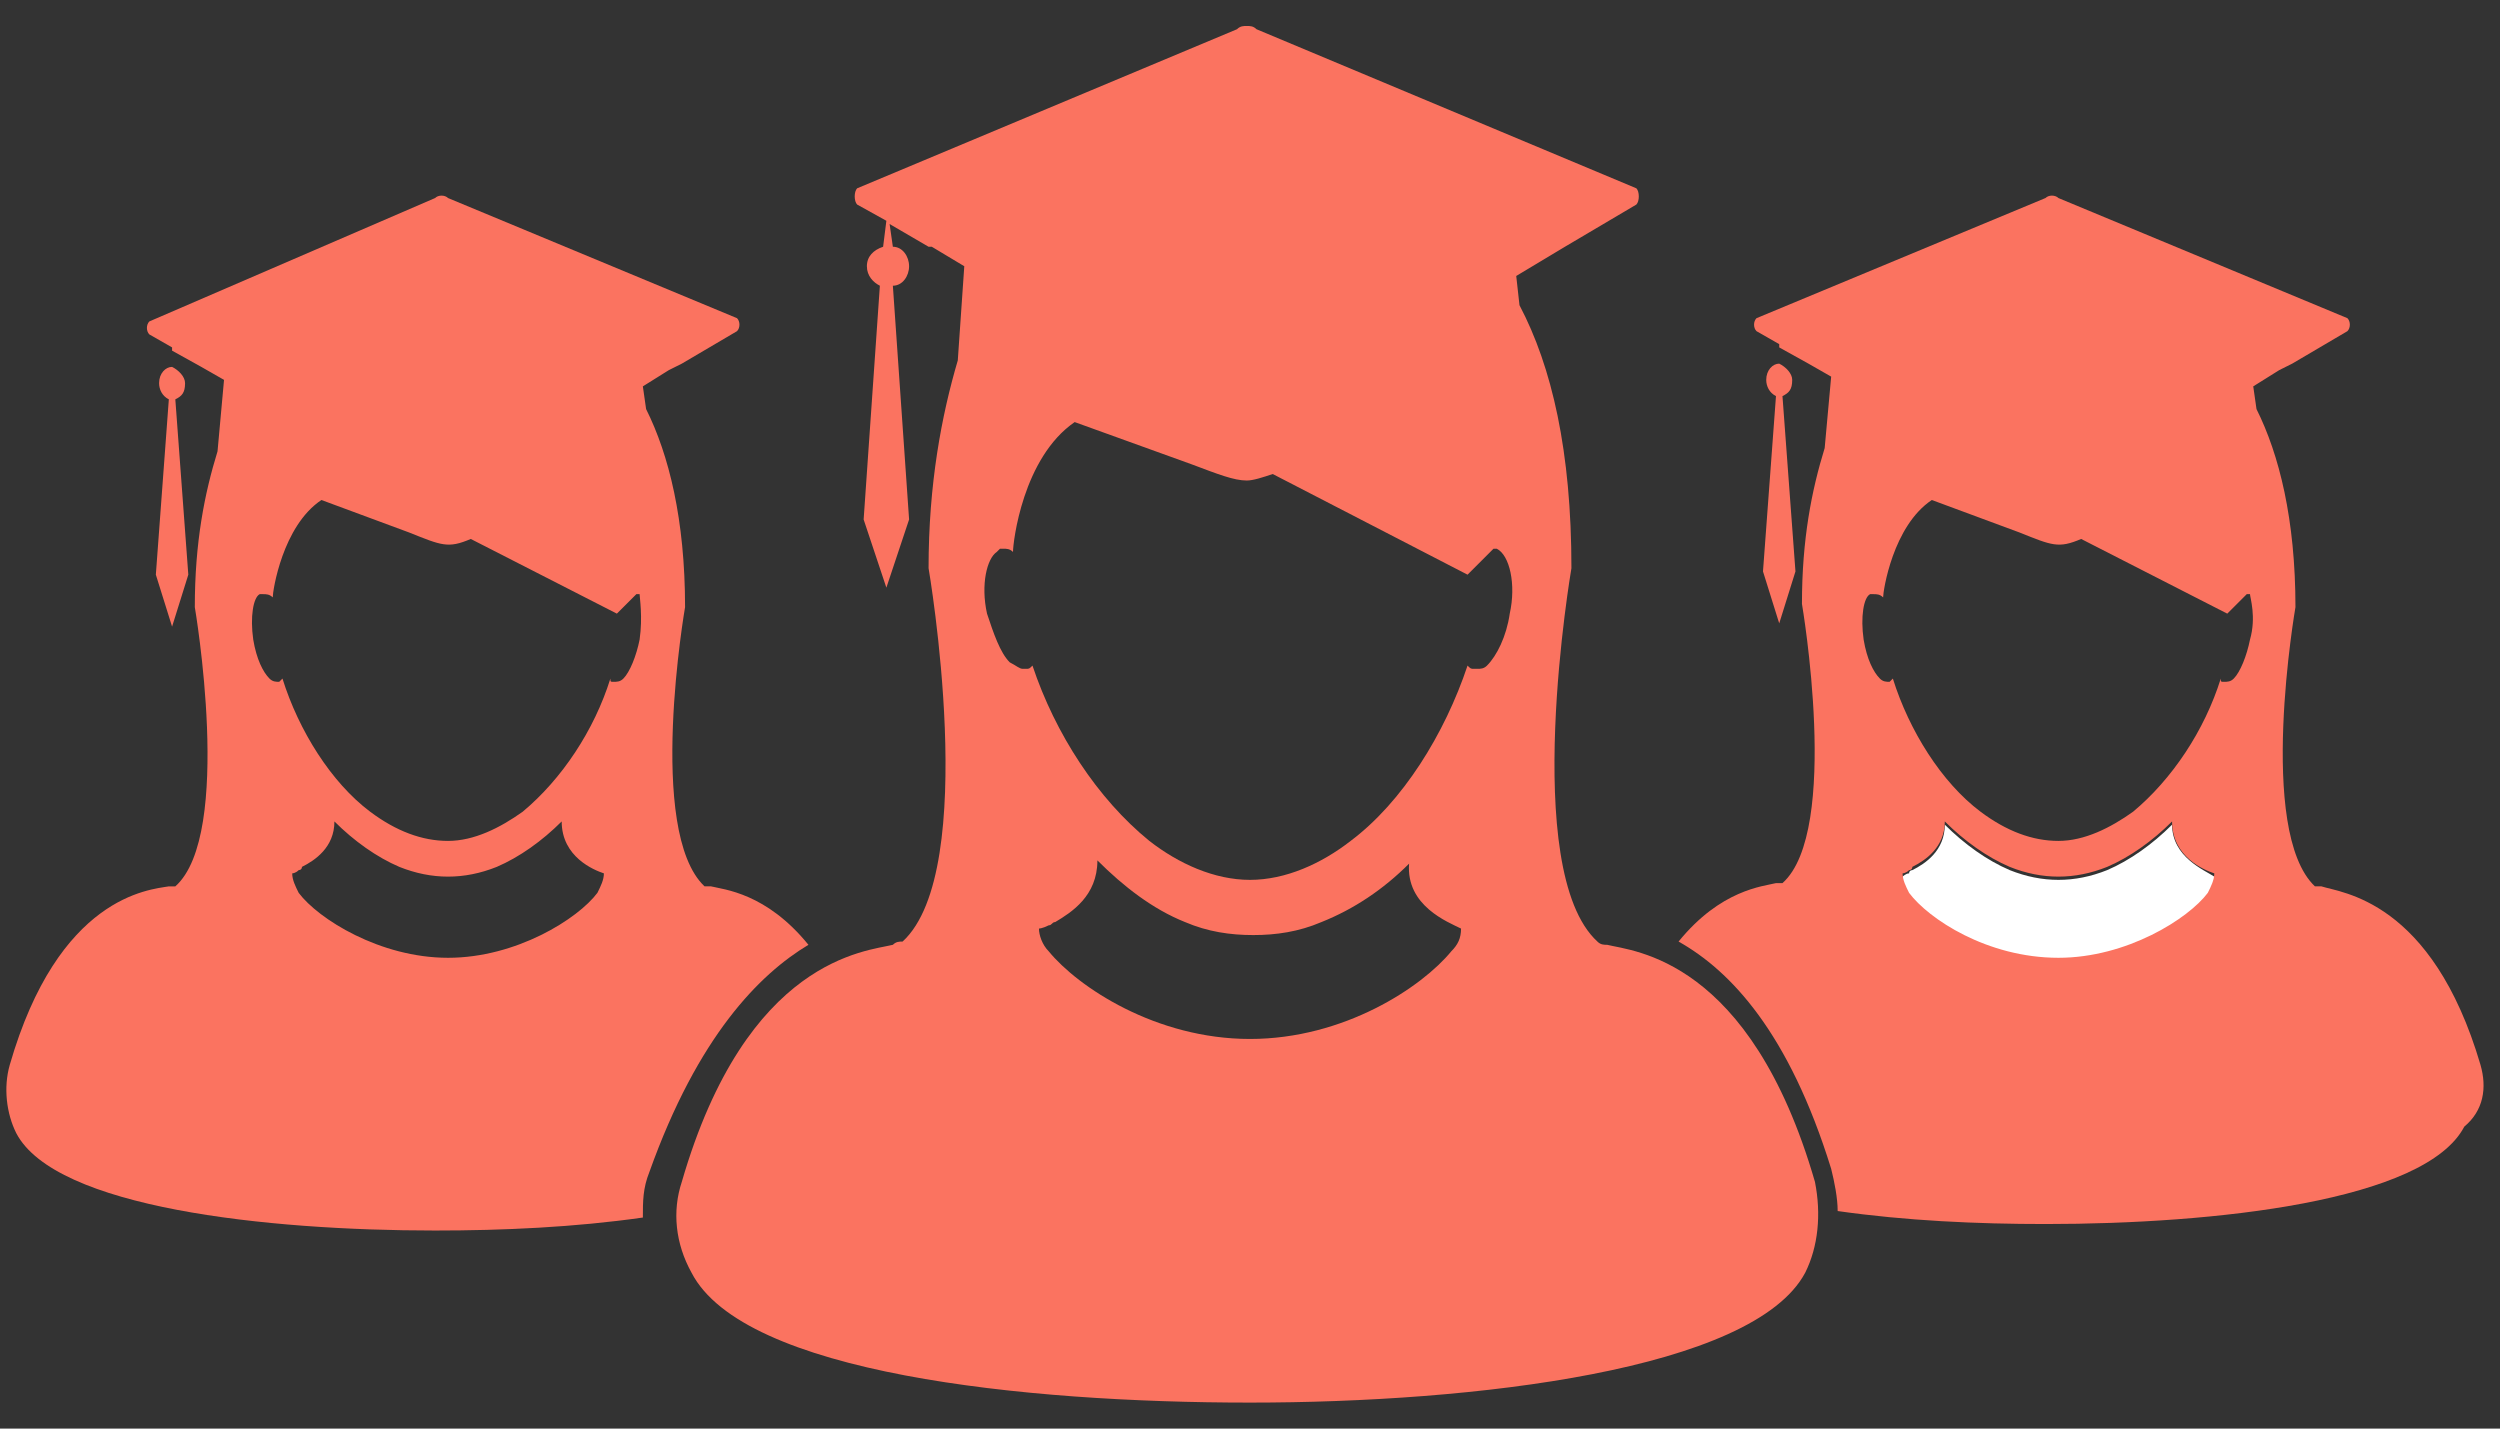 <?xml version="1.0" encoding="utf-8"?>
<!-- Generator: Adobe Illustrator 24.0.2, SVG Export Plug-In . SVG Version: 6.00 Build 0)  -->
<svg version="1.1" id="Layer_1" xmlns="http://www.w3.org/2000/svg" xmlns:xlink="http://www.w3.org/1999/xlink" x="0px" y="0px"
	 viewBox="0 0 77 44" style="enable-background:new 0 0 77 44;" xml:space="preserve">
<rect x="0" y="0" width="77" height="44" fill="#333333" stroke="none"/>
<style type="text/css">
	.st0{fill:#FFFFFF;}
	.st1{fill:#FB7360;}
</style>
<path class="st0" d="M66.9,25.4C66.9,25.4,66.9,25.4,66.9,25.4c-0.6,0.6-1.3,1.1-2,1.4c-0.5,0.2-1,0.3-1.5,0.3c-0.5,0-1-0.1-1.5-0.3
	c-0.7-0.3-1.4-0.8-2-1.4c0,0,0,0,0,0c0,0.8-0.6,1.2-1,1.4c0,0-0.1,0-0.1,0.1c-0.1,0-0.2,0.1-0.2,0.1c0,0,0,0,0,0
	c0,0.2,0.1,0.4,0.2,0.6c0.7,0.8,2.5,2,4.6,2c2.2,0,4-1.2,4.6-2c0.1-0.2,0.2-0.4,0.2-0.6c0,0,0,0,0,0C67.9,26.8,66.9,26.4,66.9,25.4z
	"/>
<path class="st1" d="M76.4,32.8c-1.5-5.1-4.3-5.3-4.9-5.5c-0.1,0-0.1,0-0.2,0c-1.8-1.7-0.6-8.6-0.6-8.6c0-2.7-0.5-4.7-1.2-6.1
	l-0.1-0.7l0.8-0.5l0.4-0.2l1.7-1c0.1-0.1,0.1-0.3,0-0.4l-8.9-3.7c-0.1-0.1-0.3-0.1-0.4,0l-8.9,3.7c-0.1,0.1-0.1,0.3,0,0.4l0.7,0.4
	l0,0.6c-0.2,0-0.4,0.2-0.4,0.5c0,0.2,0.1,0.4,0.3,0.5l-0.4,5.4l0.5,1.6l0.5-1.6l-0.4-5.4c0.2-0.1,0.3-0.2,0.3-0.5
	c0-0.2-0.2-0.4-0.4-0.5l0-0.5l0.9,0.5l0,0l0.7,0.4l-0.2,2.2c-0.4,1.3-0.7,2.8-0.7,4.8c0,0,1.2,7-0.6,8.6c-0.1,0-0.1,0-0.2,0
	c-0.4,0.1-1.7,0.2-3,1.8c1.6,0.9,3.4,2.8,4.7,7c0.1,0.4,0.2,0.9,0.2,1.3c2.1,0.3,4.3,0.4,6.4,0.4c5.2,0,11.7-0.7,12.9-3
	C76.5,34.2,76.6,33.5,76.4,32.8z M68.2,26.9c0,0.2-0.1,0.4-0.2,0.6c-0.6,0.8-2.5,2-4.6,2c-2.2,0-4-1.2-4.6-2
	c-0.1-0.2-0.2-0.4-0.2-0.6c0,0,0,0,0,0c0,0,0.1,0,0.2-0.1c0,0,0.1,0,0.1-0.1c0.4-0.2,1-0.6,1-1.4c0,0,0,0,0,0c0.6,0.6,1.3,1.1,2,1.4
	c0.5,0.2,1,0.3,1.5,0.3c0.5,0,1-0.1,1.5-0.3c0.7-0.3,1.4-0.8,2-1.4c0,0,0,0,0,0C66.9,26.4,67.9,26.8,68.2,26.9
	C68.2,26.9,68.2,26.9,68.2,26.9z M69.3,19.7c-0.1,0.5-0.3,1-0.5,1.2C68.7,21,68.6,21,68.5,21c-0.1,0-0.1,0-0.1-0.1
	c-0.5,1.6-1.5,3.1-2.7,4.1c-0.7,0.5-1.5,0.9-2.3,0.9c-0.8,0-1.6-0.3-2.4-0.9c-1.2-0.9-2.2-2.5-2.7-4.1c0,0-0.1,0.1-0.1,0.1
	c-0.1,0-0.2,0-0.3-0.1c-0.2-0.2-0.4-0.6-0.5-1.2c-0.1-0.7,0-1.3,0.2-1.4c0,0,0.1,0,0.1,0c0.1,0,0.2,0,0.3,0.1c0,0,0,0,0,0
	c0-0.2,0.3-2.2,1.5-3l2.7,1c1,0.4,1.2,0.5,1.9,0.2l4.5,2.3l0.6-0.6c0,0,0,0,0.1,0C69.3,18.4,69.5,19,69.3,19.7z"/>
<path class="st1" d="M24.9,29.1c-1.3-1.6-2.6-1.7-3-1.8c-0.1,0-0.1,0-0.2,0c-1.8-1.7-0.6-8.6-0.6-8.6c0-2.7-0.5-4.7-1.2-6.1
	l-0.1-0.7l0.8-0.5l0.4-0.2l1.7-1c0.1-0.1,0.1-0.3,0-0.4l-8.9-3.7c-0.1-0.1-0.3-0.1-0.4,0L4.6,9.9c-0.1,0.1-0.1,0.3,0,0.4l0.7,0.4
	l0,0.6c-0.2,0-0.4,0.2-0.4,0.5c0,0.2,0.1,0.4,0.3,0.5l-0.4,5.4l0.5,1.6l0.5-1.6l-0.4-5.4c0.2-0.1,0.3-0.2,0.3-0.5
	c0-0.2-0.2-0.4-0.4-0.5l0-0.5l0.9,0.5l0,0l0.7,0.4l-0.2,2.2c-0.4,1.3-0.7,2.8-0.7,4.8c0,0,1.2,7-0.6,8.6c-0.1,0-0.1,0-0.2,0
	c-0.6,0.1-3.4,0.3-4.9,5.5c-0.2,0.7-0.1,1.5,0.2,2.1c1.2,2.3,7.7,3,12.9,3c2.1,0,4.3-0.1,6.4-0.4c0-0.5,0-0.9,0.2-1.4
	C21.5,31.9,23.4,30,24.9,29.1z M18.6,26.9c0,0.2-0.1,0.4-0.2,0.6c-0.6,0.8-2.5,2-4.6,2s-4-1.2-4.6-2c-0.1-0.2-0.2-0.4-0.2-0.6
	c0,0,0,0,0,0c0,0,0.1,0,0.2-0.1c0,0,0.1,0,0.1-0.1c0.4-0.2,1-0.6,1-1.4l0,0c0.6,0.6,1.3,1.1,2,1.4c0.5,0.2,1,0.3,1.5,0.3
	c0.5,0,1-0.1,1.5-0.3c0.7-0.3,1.4-0.8,2-1.4c0,0,0,0,0,0C17.3,26.4,18.3,26.8,18.6,26.9C18.6,26.9,18.6,26.9,18.6,26.9z M19.7,19.7
	c-0.1,0.5-0.3,1-0.5,1.2C19.1,21,19,21,18.9,21c-0.1,0-0.1,0-0.1-0.1c-0.5,1.6-1.5,3.1-2.7,4.1c-0.7,0.5-1.5,0.9-2.3,0.9
	c-0.8,0-1.6-0.3-2.4-0.9c-1.2-0.9-2.2-2.5-2.7-4.1c0,0-0.1,0.1-0.1,0.1c-0.1,0-0.2,0-0.3-0.1c-0.2-0.2-0.4-0.6-0.5-1.2
	c-0.1-0.7,0-1.3,0.2-1.4c0,0,0.1,0,0.1,0c0.1,0,0.2,0,0.3,0.1c0,0,0,0,0,0c0-0.2,0.3-2.2,1.5-3l2.7,1c1,0.4,1.2,0.5,1.9,0.2l4.5,2.3
	l0.6-0.6c0,0,0,0,0.1,0C19.7,18.4,19.8,19,19.7,19.7z"/>
<path class="st1" d="M49.5,29.1c-0.1,0-0.2,0-0.3-0.1c-2.4-2.2-0.8-11.5-0.8-11.5c0-3.6-0.6-6.2-1.6-8.1l-0.1-0.9l1-0.6l0.5-0.3
	l2.2-1.3c0.1-0.1,0.1-0.4,0-0.5L38.7,0.9c-0.1-0.1-0.2-0.1-0.3-0.1c-0.1,0-0.2,0-0.3,0.1L26.4,5.8c-0.1,0.1-0.1,0.4,0,0.5l0.9,0.5
	l-0.1,0.8c-0.3,0.1-0.5,0.3-0.5,0.6c0,0.3,0.2,0.5,0.4,0.6l-0.5,7.2l0.7,2.1l0.7-2.1l-0.5-7.2C27.8,8.8,28,8.5,28,8.2
	c0-0.3-0.2-0.6-0.5-0.6l-0.1-0.7l1.2,0.7l0.1,0l1,0.6l-0.2,2.9c-0.5,1.7-0.9,3.8-0.9,6.4c0,0,1.6,9.3-0.8,11.5c-0.1,0-0.2,0-0.3,0.1
	c-0.8,0.2-4.5,0.4-6.5,7.3c-0.3,0.9-0.2,1.9,0.3,2.8c1.6,3.1,10.2,4,17.2,4c0,0,0,0,0,0c0,0,0,0,0,0c6.9,0,15.5-1,17.1-4
	c0.4-0.8,0.5-1.8,0.3-2.8C53.9,29.5,50.3,29.3,49.5,29.1z M45,28.6c0,0.3-0.1,0.5-0.3,0.7c-0.9,1.1-3.3,2.7-6.2,2.7
	c-2.9,0-5.3-1.6-6.2-2.7c-0.2-0.2-0.3-0.5-0.3-0.7c0,0,0,0,0,0c0,0,0.1,0,0.3-0.1c0.1,0,0.1-0.1,0.2-0.1c0.5-0.3,1.3-0.8,1.3-1.9
	c0,0,0,0,0,0c0.8,0.8,1.7,1.5,2.7,1.9c0.7,0.3,1.4,0.4,2.1,0.4c0.7,0,1.4-0.1,2.1-0.4c1-0.4,1.9-1,2.7-1.8c0,0,0,0,0,0
	C43.3,27.9,44.6,28.4,45,28.6C45,28.6,45,28.6,45,28.6z M46.5,18.9c-0.1,0.7-0.4,1.3-0.7,1.6c-0.1,0.1-0.2,0.1-0.3,0.1
	c0,0,0,0-0.1,0c-0.1,0-0.1,0-0.2-0.1c-0.7,2.1-2,4.2-3.6,5.4c-0.9,0.7-2,1.2-3.1,1.2c-1.1,0-2.2-0.5-3.1-1.2
	c-1.6-1.3-2.9-3.3-3.6-5.4c-0.1,0.1-0.1,0.1-0.2,0.1c0,0,0,0-0.1,0c-0.1,0-0.2-0.1-0.4-0.2c-0.3-0.3-0.5-0.9-0.7-1.5
	c-0.2-0.9,0-1.7,0.3-1.9c0,0,0.1-0.1,0.1-0.1c0,0,0,0,0.1,0c0.1,0,0.2,0,0.3,0.1c0,0,0,0,0,0c0-0.3,0.3-2.9,1.9-4l3.6,1.3
	c0.8,0.3,1.3,0.5,1.7,0.5c0.2,0,0.5-0.1,0.8-0.2l6,3.1l0.8-0.8c0,0,0.1,0,0.1,0C46.5,17.1,46.7,18,46.5,18.9z"/>
</svg>
